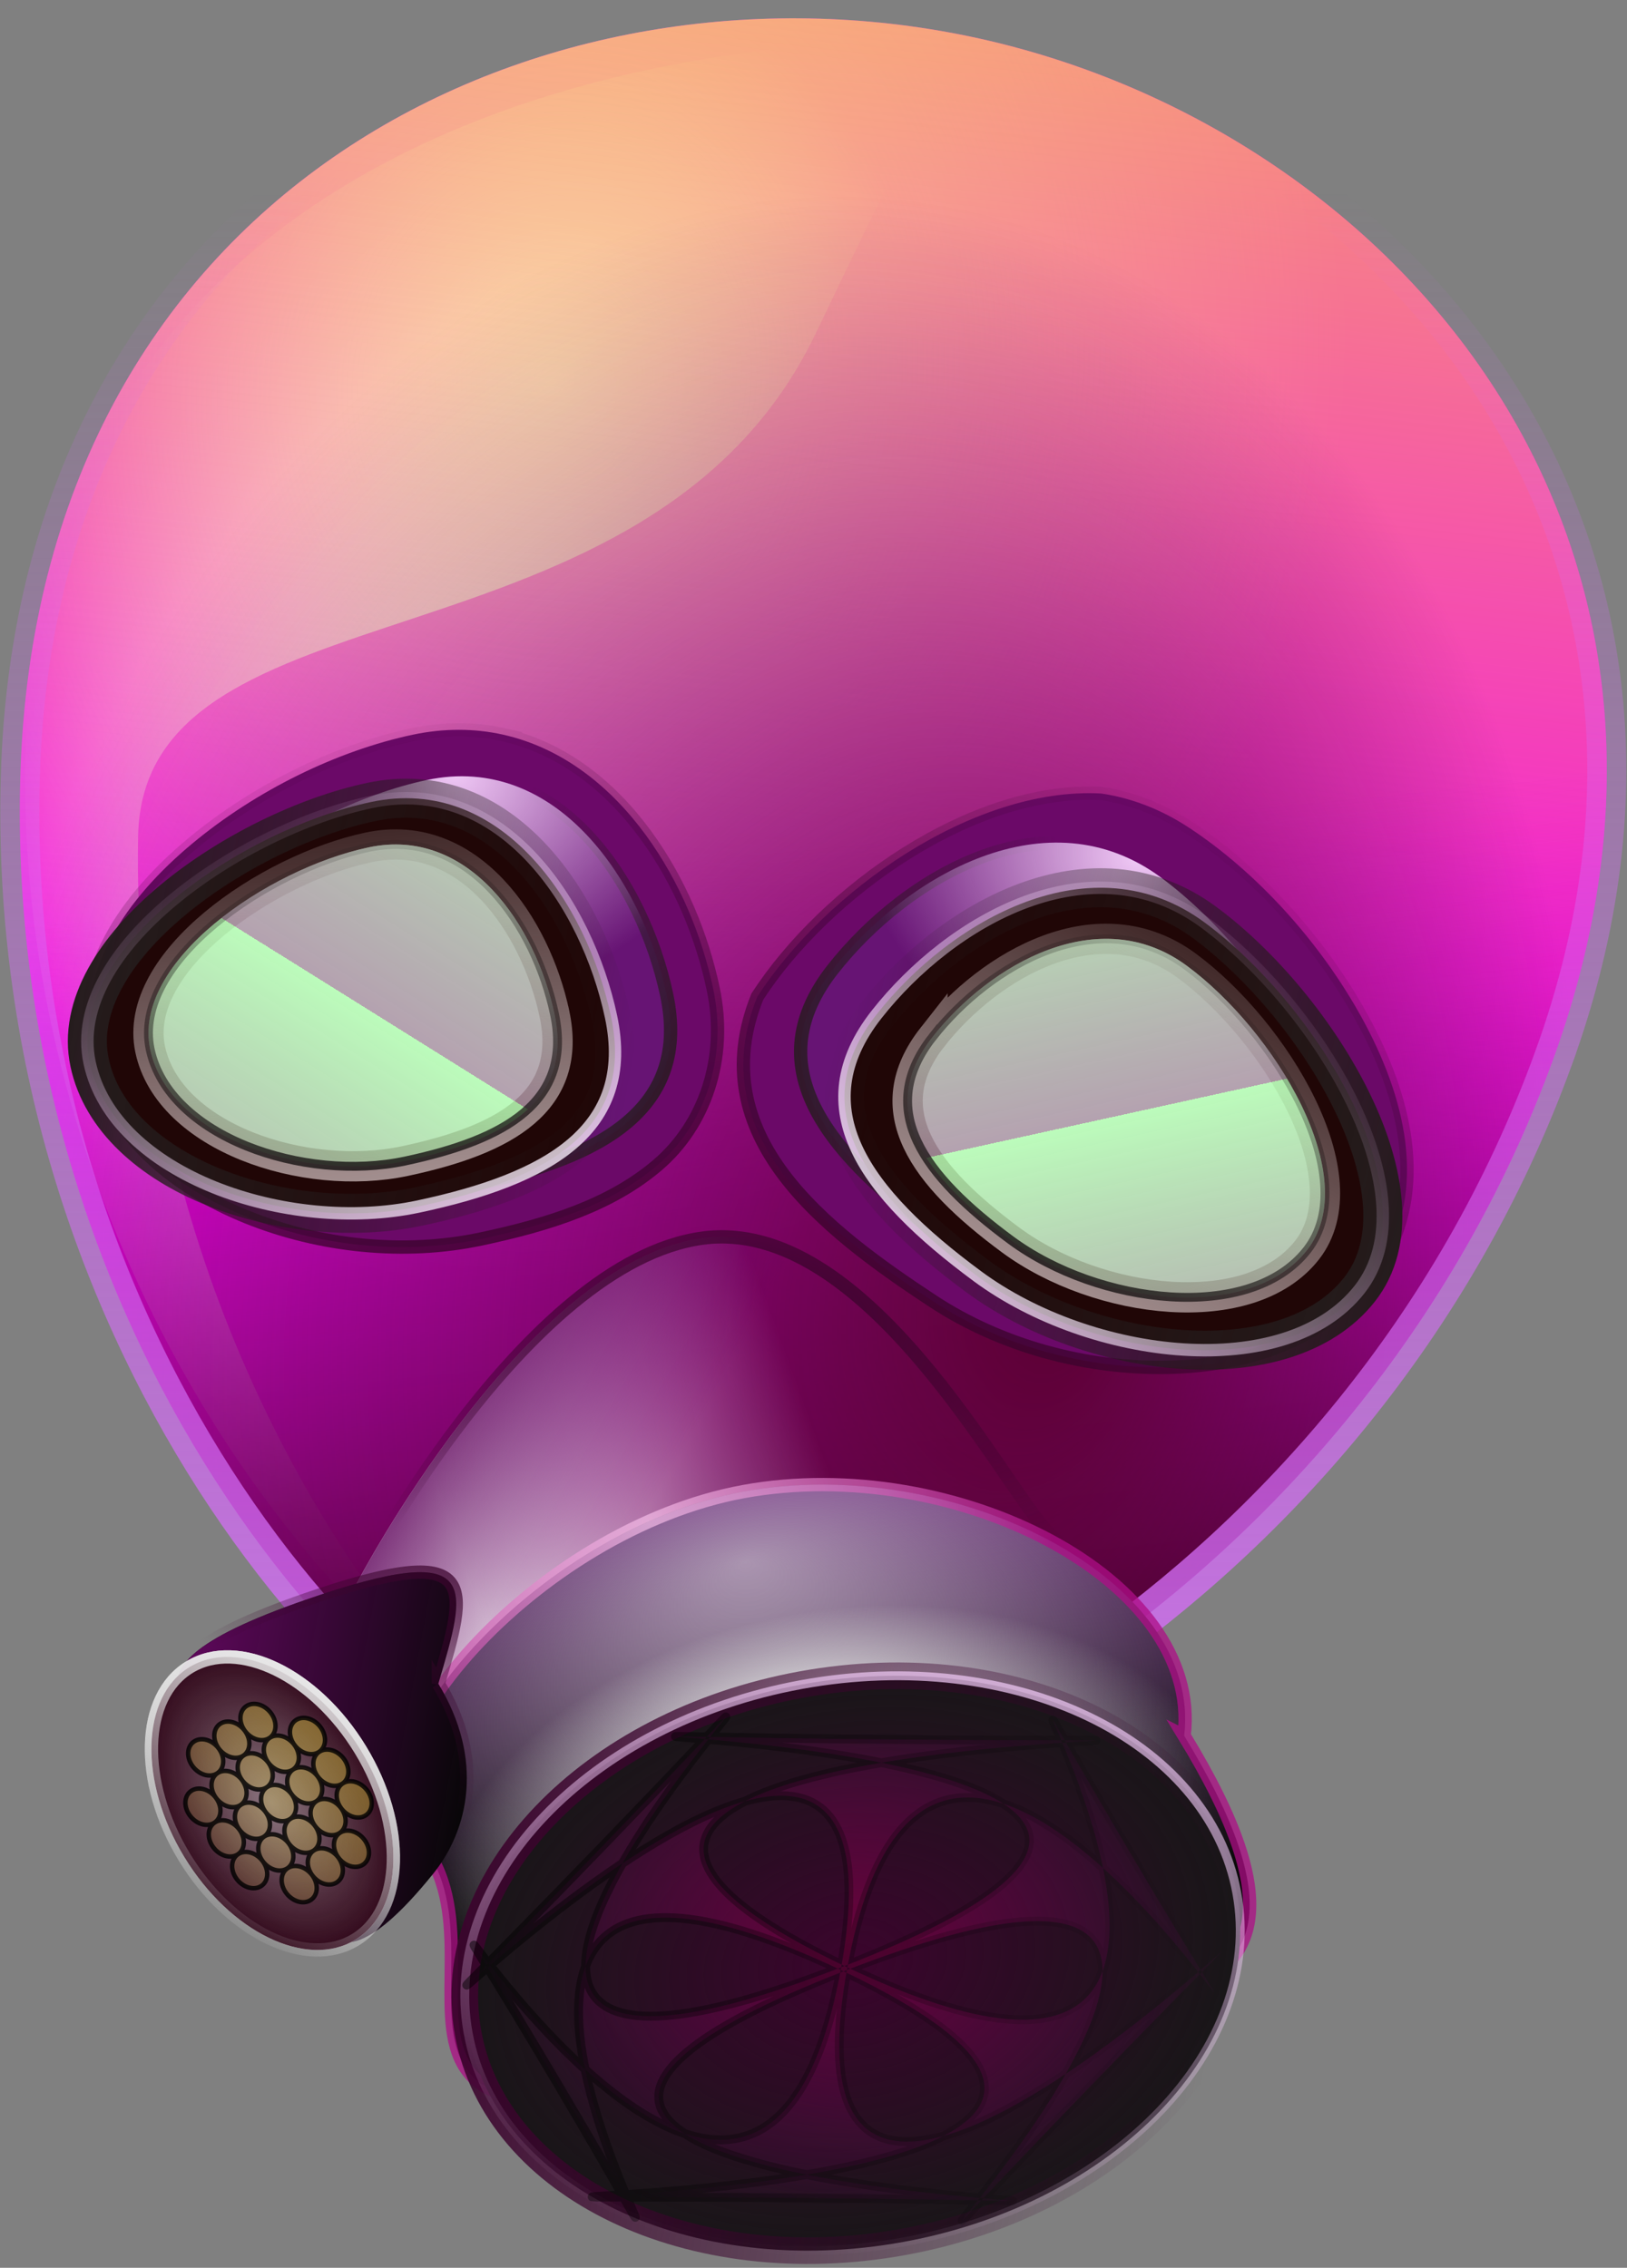 <?xml version="1.0" encoding="UTF-8" standalone="no"?>
<!-- Created with Inkscape (http://www.inkscape.org/) -->

<svg
   xmlns:dc="http://purl.org/dc/elements/1.1/"
   xmlns:cc="http://creativecommons.org/ns#"
   xmlns:rdf="http://www.w3.org/1999/02/22-rdf-syntax-ns#"
   xmlns:svg="http://www.w3.org/2000/svg"
   xmlns="http://www.w3.org/2000/svg"
   xmlns:xlink="http://www.w3.org/1999/xlink"
   xmlns:sodipodi="http://sodipodi.sourceforge.net/DTD/sodipodi-0.dtd"
   xmlns:inkscape="http://www.inkscape.org/namespaces/inkscape"
   width="280.863"
   height="391.488"
   id="svg2654"
   sodipodi:version="0.32"
   inkscape:version="0.46+devel"
   version="1.0"
   sodipodi:docname="                            6"
   inkscape:output_extension="org.inkscape.output.svg.inkscape">
  <rect width="100%" height="100%" fill="#808080" stroke="none"/>
  <title
     id="title3069">pink gas mask</title>
  <defs
     id="defs2656">
    <color-profile
       name="Fogra27L CMYK Coated Press"
       xlink:href="/usr/share/color/icc/Fogra27L.icm"
       id="color-profile3065" />
    <inkscape:perspective
       sodipodi:type="inkscape:persp3d"
       inkscape:vp_x="0 : 526.18109 : 1"
       inkscape:vp_y="0 : 1000 : 0"
       inkscape:vp_z="744.09448 : 526.18109 : 1"
       inkscape:persp3d-origin="372.04724 : 350.78739 : 1"
       id="perspective2662" />
    <inkscape:perspective
       id="perspective2398"
       inkscape:persp3d-origin="0.5 : 0.33333333 : 1"
       inkscape:vp_z="1 : 0.5 : 1"
       inkscape:vp_y="0 : 1000 : 0"
       inkscape:vp_x="0 : 0.5 : 1"
       sodipodi:type="inkscape:persp3d" />
    <radialGradient
       inkscape:collect="always"
       xlink:href="#linearGradient3494"
       id="radialGradient6313"
       gradientUnits="userSpaceOnUse"
       gradientTransform="matrix(-0.991,0,0,1.765,664.636,-355.583)"
       cx="377.538"
       cy="486.734"
       fx="377.538"
       fy="486.734"
       r="109.666" />
    <linearGradient
       inkscape:collect="always"
       id="linearGradient3494">
      <stop
         style="stop-color:#ffffff;stop-opacity:1;"
         offset="0"
         id="stop3496" />
      <stop
         style="stop-color:#ffffff;stop-opacity:0;"
         offset="1"
         id="stop3498" />
    </linearGradient>
    <radialGradient
       inkscape:collect="always"
       xlink:href="#linearGradient3219"
       id="radialGradient6311"
       gradientUnits="userSpaceOnUse"
       gradientTransform="matrix(1,0,0,1.149,51.429,-53.294)"
       cx="234.488"
       cy="395.687"
       fx="234.488"
       fy="395.687"
       r="178.48" />
    <linearGradient
       id="linearGradient3219">
      <stop
         style="stop-color:#ffffff;stop-opacity:1;"
         offset="0"
         id="stop3221" />
      <stop
         style="stop-color:#f4c7fe;stop-opacity:0;"
         offset="1"
         id="stop3223" />
    </linearGradient>
    <linearGradient
       inkscape:collect="always"
       xlink:href="#linearGradient3336"
       id="linearGradient6309"
       gradientUnits="userSpaceOnUse"
       x1="427.281"
       y1="117.371"
       x2="455.897"
       y2="537.372"
       gradientTransform="translate(51.429,20)" />
    <linearGradient
       inkscape:collect="always"
       id="linearGradient3336">
      <stop
         style="stop-color:#f9e936;stop-opacity:1;"
         offset="0"
         id="stop3338" />
      <stop
         style="stop-color:#f9e936;stop-opacity:0;"
         offset="1"
         id="stop3340" />
    </linearGradient>
    <linearGradient
       inkscape:collect="always"
       xlink:href="#linearGradient3477"
       id="linearGradient6307"
       gradientUnits="userSpaceOnUse"
       x1="487.211"
       y1="610.229"
       x2="437.211"
       y2="437.372"
       gradientTransform="translate(51.429,20)" />
    <linearGradient
       inkscape:collect="always"
       id="linearGradient3477">
      <stop
         style="stop-color:#450027;stop-opacity:1"
         offset="0"
         id="stop3479" />
      <stop
         style="stop-color:#e013d9;stop-opacity:0"
         offset="1"
         id="stop3481" />
    </linearGradient>
    <radialGradient
       inkscape:collect="always"
       xlink:href="#linearGradient2224"
       id="radialGradient6303"
       gradientUnits="userSpaceOnUse"
       gradientTransform="matrix(0.999,-0.046,0.062,1.372,16.346,-165.334)"
       cx="320.16"
       cy="566.693"
       fx="387.303"
       fy="560.456"
       r="182.88" />
    <linearGradient
       id="linearGradient2224">
      <stop
         style="stop-color:#5b0131;stop-opacity:1"
         offset="0"
         id="stop2226" />
      <stop
         style="stop-color:#61085e;stop-opacity:0;"
         offset="1"
         id="stop2228" />
    </linearGradient>
    <linearGradient
       inkscape:collect="always"
       xlink:href="#linearGradient3199"
       id="linearGradient6305"
       gradientUnits="userSpaceOnUse"
       x1="404.424"
       y1="714.514"
       x2="331.611"
       y2="320.229"
       gradientTransform="translate(51.429,20)" />
    <linearGradient
       inkscape:collect="always"
       id="linearGradient3199">
      <stop
         style="stop-color:#d36df5;stop-opacity:1;"
         offset="0"
         id="stop3201" />
      <stop
         style="stop-color:#d36df5;stop-opacity:0;"
         offset="1"
         id="stop3203" />
    </linearGradient>
    <linearGradient
       inkscape:collect="always"
       xlink:href="#linearGradient3337"
       id="linearGradient6301"
       gradientUnits="userSpaceOnUse"
       x1="286.519"
       y1="594.787"
       x2="228.571"
       y2="451.93" />
    <linearGradient
       inkscape:collect="always"
       id="linearGradient3337">
      <stop
         style="stop-color:#3b042d;stop-opacity:1;"
         offset="0"
         id="stop3339" />
      <stop
         style="stop-color:#3b042d;stop-opacity:0;"
         offset="1"
         id="stop3341" />
    </linearGradient>
    <linearGradient
       inkscape:collect="always"
       xlink:href="#linearGradient3337"
       id="linearGradient6299"
       gradientUnits="userSpaceOnUse"
       x1="286.519"
       y1="594.787"
       x2="228.571"
       y2="451.93"
       gradientTransform="matrix(-1.04,0,0,1.06,672.97,-17.875)" />
    <linearGradient
       inkscape:collect="always"
       xlink:href="#linearGradient3227"
       id="linearGradient6297"
       gradientUnits="userSpaceOnUse"
       x1="298.099"
       y1="546.205"
       x2="228.765"
       y2="520.491"
       gradientTransform="translate(51.429,20)" />
    <linearGradient
       inkscape:collect="always"
       id="linearGradient3227">
      <stop
         style="stop-color:#241c1c;stop-opacity:1;"
         offset="0"
         id="stop3229" />
      <stop
         style="stop-color:#241c1c;stop-opacity:0;"
         offset="1"
         id="stop3231" />
    </linearGradient>
    <radialGradient
       inkscape:collect="always"
       xlink:href="#linearGradient3239"
       id="radialGradient6295"
       gradientUnits="userSpaceOnUse"
       gradientTransform="matrix(1,0,0,0.814,51.429,117.045)"
       cx="228.765"
       cy="461.324"
       fx="228.765"
       fy="461.324"
       r="59.166" />
    <linearGradient
       inkscape:collect="always"
       id="linearGradient3239">
      <stop
         style="stop-color:#f0c9f6;stop-opacity:1;"
         offset="0"
         id="stop3241" />
      <stop
         style="stop-color:#f0c9f6;stop-opacity:0;"
         offset="1"
         id="stop3243" />
    </linearGradient>
    <linearGradient
       inkscape:collect="always"
       xlink:href="#linearGradient3247"
       id="linearGradient6293"
       gradientUnits="userSpaceOnUse"
       x1="153.77"
       y1="527.633"
       x2="280.902"
       y2="527.633"
       gradientTransform="translate(51.429,20)" />
    <linearGradient
       inkscape:collect="always"
       id="linearGradient3247">
      <stop
         style="stop-color:#241c1c;stop-opacity:1;"
         offset="0"
         id="stop3249" />
      <stop
         style="stop-color:#241c1c;stop-opacity:0;"
         offset="1"
         id="stop3251" />
    </linearGradient>
    <linearGradient
       inkscape:collect="always"
       xlink:href="#linearGradient3259"
       id="linearGradient6291"
       gradientUnits="userSpaceOnUse"
       x1="253.77"
       y1="584.776"
       x2="217.336"
       y2="459.062"
       gradientTransform="translate(51.429,20)" />
    <linearGradient
       inkscape:collect="always"
       id="linearGradient3259">
      <stop
         style="stop-color:#c1afaf;stop-opacity:1;"
         offset="0"
         id="stop3261" />
      <stop
         style="stop-color:#c1afaf;stop-opacity:0;"
         offset="1"
         id="stop3263" />
    </linearGradient>
    <linearGradient
       inkscape:collect="always"
       xlink:href="#linearGradient3219"
       id="linearGradient6289"
       gradientUnits="userSpaceOnUse"
       x1="250.345"
       y1="625.272"
       x2="323.249"
       y2="582.415"
       gradientTransform="translate(51.429,20)" />
    <linearGradient
       id="linearGradient2454">
      <stop
         style="stop-color:#ffffff;stop-opacity:1;"
         offset="0"
         id="stop2456" />
      <stop
         style="stop-color:#f4c7fe;stop-opacity:0;"
         offset="1"
         id="stop2458" />
    </linearGradient>
    <linearGradient
       inkscape:collect="always"
       xlink:href="#linearGradient3209"
       id="linearGradient6285"
       gradientUnits="userSpaceOnUse"
       x1="238.916"
       y1="625.272"
       x2="296.106"
       y2="645.272"
       gradientTransform="translate(51.429,20)" />
    <linearGradient
       inkscape:collect="always"
       id="linearGradient3209">
      <stop
         style="stop-color:#61085e;stop-opacity:1;"
         offset="0"
         id="stop3211" />
      <stop
         style="stop-color:#61085e;stop-opacity:0;"
         offset="1"
         id="stop3213" />
    </linearGradient>
    <radialGradient
       inkscape:collect="always"
       xlink:href="#linearGradient3311"
       id="radialGradient6287"
       gradientUnits="userSpaceOnUse"
       gradientTransform="matrix(1.373,-0.238,0.127,0.735,-138.735,260.178)"
       cx="316.106"
       cy="567.833"
       fx="316.106"
       fy="567.833"
       r="84.333" />
    <linearGradient
       inkscape:collect="always"
       id="linearGradient3311">
      <stop
         style="stop-color:#3b042d;stop-opacity:1;"
         offset="0"
         id="stop3313" />
      <stop
         style="stop-color:#3b042d;stop-opacity:0;"
         offset="1"
         id="stop3315" />
    </linearGradient>
    <linearGradient
       inkscape:collect="always"
       xlink:href="#linearGradient3420"
       id="linearGradient6283"
       gradientUnits="userSpaceOnUse"
       x1="281.736"
       y1="573.706"
       x2="269.815"
       y2="738.873"
       gradientTransform="matrix(0.868,-0.329,0.329,0.868,-71.087,175.447)" />
    <linearGradient
       inkscape:collect="always"
       id="linearGradient3420">
      <stop
         style="stop-color:#d680ec;stop-opacity:1;"
         offset="0"
         id="stop3422" />
      <stop
         style="stop-color:#d680ec;stop-opacity:0;"
         offset="1"
         id="stop3424" />
    </linearGradient>
    <radialGradient
       inkscape:collect="always"
       xlink:href="#linearGradient3357"
       id="radialGradient6281"
       gradientUnits="userSpaceOnUse"
       gradientTransform="matrix(0.868,-0.329,0.232,0.61,-1.984,357.494)"
       cx="270.193"
       cy="702.03"
       fx="267.713"
       fy="632.85"
       r="101.214" />
    <linearGradient
       inkscape:collect="always"
       id="linearGradient3357">
      <stop
         style="stop-color:#e8e8e8;stop-opacity:1;"
         offset="0"
         id="stop3359" />
      <stop
         style="stop-color:#e8e8e8;stop-opacity:0;"
         offset="1"
         id="stop3361" />
    </linearGradient>
    <radialGradient
       inkscape:collect="always"
       xlink:href="#linearGradient3357"
       id="radialGradient6277"
       gradientUnits="userSpaceOnUse"
       gradientTransform="matrix(0.868,-0.329,0.232,0.61,-1.984,357.494)"
       cx="275.904"
       cy="754.752"
       fx="273.424"
       fy="685.572"
       r="101.214" />
    <radialGradient
       inkscape:collect="always"
       xlink:href="#linearGradient3369"
       id="radialGradient6279"
       gradientUnits="userSpaceOnUse"
       gradientTransform="matrix(0.868,-0.329,0.232,0.61,-1.984,357.494)"
       cx="246.241"
       cy="612.992"
       fx="246.241"
       fy="612.992"
       r="101.214" />
    <linearGradient
       inkscape:collect="always"
       id="linearGradient3369">
      <stop
         style="stop-color:#fbc4ed;stop-opacity:0.653"
         offset="0"
         id="stop3371" />
      <stop
         style="stop-color:#ae0d86;stop-opacity:0.752"
         offset="1"
         id="stop3373" />
    </linearGradient>
    <linearGradient
       inkscape:collect="always"
       xlink:href="#linearGradient3219"
       id="linearGradient6275"
       gradientUnits="userSpaceOnUse"
       x1="278.502"
       y1="586.205"
       x2="190.902"
       y2="477.499"
       gradientTransform="translate(51.429,20)" />
    <linearGradient
       id="linearGradient2488">
      <stop
         style="stop-color:#ffffff;stop-opacity:1;"
         offset="0"
         id="stop2490" />
      <stop
         style="stop-color:#f4c7fe;stop-opacity:0;"
         offset="1"
         id="stop2492" />
    </linearGradient>
    <linearGradient
       inkscape:collect="always"
       xlink:href="#linearGradient3277"
       id="linearGradient6271"
       gradientUnits="userSpaceOnUse"
       spreadMethod="repeat"
       x1="187.032"
       y1="604.405"
       x2="217.336"
       y2="527.633"
       gradientTransform="translate(51.429,20)" />
    <linearGradient
       id="linearGradient3277">
      <stop
         style="stop-color:#3e0e32;stop-opacity:0.386;"
         offset="0"
         id="stop3279" />
      <stop
         style="stop-color:#70f86f;stop-opacity:0.471;"
         offset="1"
         id="stop3281" />
    </linearGradient>
    <linearGradient
       inkscape:collect="always"
       xlink:href="#linearGradient3269"
       id="linearGradient6273"
       gradientUnits="userSpaceOnUse"
       x1="264.206"
       y1="575.95"
       x2="237.063"
       y2="473.348"
       gradientTransform="translate(51.429,20)" />
    <linearGradient
       inkscape:collect="always"
       id="linearGradient3269">
      <stop
         style="stop-color:#120e0e;stop-opacity:1;"
         offset="0"
         id="stop3271" />
      <stop
         style="stop-color:#120e0e;stop-opacity:0;"
         offset="1"
         id="stop3273" />
    </linearGradient>
    <linearGradient
       inkscape:collect="always"
       xlink:href="#linearGradient3227"
       id="linearGradient6269"
       gradientUnits="userSpaceOnUse"
       gradientTransform="matrix(-1.063,-0.079,-0.082,1.024,717.441,17.899)"
       x1="298.099"
       y1="546.205"
       x2="228.765"
       y2="520.491" />
    <radialGradient
       inkscape:collect="always"
       xlink:href="#linearGradient3239"
       id="radialGradient6267"
       gradientUnits="userSpaceOnUse"
       gradientTransform="matrix(-1.063,-0.079,-0.067,0.833,709.485,117.244)"
       cx="228.765"
       cy="461.324"
       fx="228.765"
       fy="461.324"
       r="59.166" />
    <linearGradient
       inkscape:collect="always"
       xlink:href="#linearGradient3247"
       id="linearGradient6265"
       gradientUnits="userSpaceOnUse"
       gradientTransform="matrix(-1.063,-0.079,-0.082,1.024,717.441,17.899)"
       x1="153.77"
       y1="527.633"
       x2="280.902"
       y2="527.633" />
    <linearGradient
       inkscape:collect="always"
       xlink:href="#linearGradient3259"
       id="linearGradient6263"
       gradientUnits="userSpaceOnUse"
       gradientTransform="matrix(-1.063,-0.079,-0.082,1.024,717.441,17.899)"
       x1="253.77"
       y1="584.776"
       x2="217.336"
       y2="459.062" />
    <linearGradient
       inkscape:collect="always"
       xlink:href="#linearGradient3219"
       id="linearGradient6261"
       gradientUnits="userSpaceOnUse"
       gradientTransform="matrix(-1.063,-0.079,-0.082,1.024,717.441,17.899)"
       x1="278.502"
       y1="586.205"
       x2="190.902"
       y2="477.499" />
    <linearGradient
       id="linearGradient2531">
      <stop
         style="stop-color:#ffffff;stop-opacity:1;"
         offset="0"
         id="stop2533" />
      <stop
         style="stop-color:#f4c7fe;stop-opacity:0;"
         offset="1"
         id="stop2535" />
    </linearGradient>
    <linearGradient
       inkscape:collect="always"
       xlink:href="#linearGradient3277"
       id="linearGradient6257"
       gradientUnits="userSpaceOnUse"
       spreadMethod="repeat"
       x1="418.315"
       y1="585.6"
       x2="391.073"
       y2="520.95"
       gradientTransform="translate(51.429,20)" />
    <linearGradient
       id="linearGradient2538">
      <stop
         style="stop-color:#3e0e32;stop-opacity:0.386;"
         offset="0"
         id="stop2540" />
      <stop
         style="stop-color:#70f86f;stop-opacity:0.471;"
         offset="1"
         id="stop2542" />
    </linearGradient>
    <linearGradient
       inkscape:collect="always"
       xlink:href="#linearGradient3269"
       id="linearGradient6259"
       gradientUnits="userSpaceOnUse"
       gradientTransform="matrix(-1.063,-0.079,-0.082,1.024,717.441,17.899)"
       x1="264.206"
       y1="575.95"
       x2="237.063"
       y2="473.348" />
    <radialGradient
       inkscape:collect="always"
       xlink:href="#linearGradient3311"
       id="radialGradient6253"
       gradientUnits="userSpaceOnUse"
       gradientTransform="matrix(1,0,0,0.734,0,187.61)"
       cx="270.714"
       cy="705.934"
       fx="270.714"
       fy="705.934"
       r="96.757" />
    <linearGradient
       inkscape:collect="always"
       xlink:href="#linearGradient3311"
       id="linearGradient6255"
       gradientUnits="userSpaceOnUse"
       x1="182.313"
       y1="637.904"
       x2="364.286"
       y2="705.934" />
    <linearGradient
       inkscape:collect="always"
       xlink:href="#linearGradient3239"
       id="linearGradient6251"
       gradientUnits="userSpaceOnUse"
       x1="328.899"
       y1="590.281"
       x2="253.499"
       y2="777.133" />
    <linearGradient
       inkscape:collect="always"
       xlink:href="#linearGradient3209"
       id="linearGradient6247"
       gradientUnits="userSpaceOnUse"
       x1="203.176"
       y1="693.601"
       x2="274.941"
       y2="693.601"
       gradientTransform="translate(51.429,20)" />
    <linearGradient
       inkscape:collect="always"
       xlink:href="#linearGradient3311"
       id="linearGradient6249"
       gradientUnits="userSpaceOnUse"
       x1="274.941"
       y1="639.053"
       x2="251.708"
       y2="693.601"
       gradientTransform="translate(51.429,20)" />
    <linearGradient
       inkscape:collect="always"
       xlink:href="#linearGradient3357"
       id="linearGradient6245"
       gradientUnits="userSpaceOnUse"
       x1="255.998"
       y1="682.856"
       x2="181.261"
       y2="728.505" />
    <radialGradient
       inkscape:collect="always"
       xlink:href="#linearGradient3349"
       id="radialGradient6241"
       gradientUnits="userSpaceOnUse"
       gradientTransform="matrix(1.124,0,0,0.862,6.342,119.496)"
       cx="364.286"
       cy="713.363"
       fx="364.286"
       fy="713.363"
       r="83.01" />
    <linearGradient
       id="linearGradient3349">
      <stop
         id="stop3351"
         offset="0"
         style="stop-color:#770240;stop-opacity:1" />
      <stop
         id="stop3353"
         offset="1"
         style="stop-color:#61085e;stop-opacity:0;" />
    </linearGradient>
    <linearGradient
       inkscape:collect="always"
       xlink:href="#linearGradient3430"
       id="linearGradient6243"
       gradientUnits="userSpaceOnUse"
       x1="281.276"
       y1="721.648"
       x2="447.296"
       y2="721.648"
       gradientTransform="translate(51.429,20)" />
    <linearGradient
       inkscape:collect="always"
       id="linearGradient3430">
      <stop
         style="stop-color:#000000;stop-opacity:1;"
         offset="0"
         id="stop3432" />
      <stop
         style="stop-color:#000000;stop-opacity:0;"
         offset="1"
         id="stop3434" />
    </linearGradient>
    <radialGradient
       inkscape:collect="always"
       xlink:href="#linearGradient3466"
       id="radialGradient6237"
       gradientUnits="userSpaceOnUse"
       gradientTransform="matrix(1,0,0,1.514,0,-361.692)"
       cx="215.714"
       cy="703.076"
       fx="215.714"
       fy="703.076"
       r="31.935" />
    <linearGradient
       inkscape:collect="always"
       id="linearGradient3466">
      <stop
         style="stop-color:#2e0417;stop-opacity:0.498"
         offset="0"
         id="stop3468" />
      <stop
         style="stop-color:#2e0417;stop-opacity:1"
         offset="1"
         id="stop3470" />
    </linearGradient>
    <linearGradient
       inkscape:collect="always"
       xlink:href="#linearGradient3357"
       id="linearGradient6239"
       gradientUnits="userSpaceOnUse"
       x1="255.998"
       y1="682.856"
       x2="181.261"
       y2="728.505" />
    <linearGradient
       inkscape:collect="always"
       xlink:href="#linearGradient3469"
       id="linearGradient6235"
       gradientUnits="userSpaceOnUse"
       gradientTransform="translate(52.857,21.429)"
       x1="282.858"
       y1="638.076"
       x2="215.715"
       y2="738.076" />
    <linearGradient
       inkscape:collect="always"
       id="linearGradient3469">
      <stop
         style="stop-color:#f9e936;stop-opacity:1;"
         offset="0"
         id="stop3471" />
      <stop
         style="stop-color:#f9e936;stop-opacity:0;"
         offset="1"
         id="stop3473" />
    </linearGradient>
    <linearGradient
       y2="738.076"
       x2="215.715"
       y1="638.076"
       x1="282.858"
       gradientTransform="translate(52.857,21.429)"
       gradientUnits="userSpaceOnUse"
       id="linearGradient2652"
       xlink:href="#linearGradient3469"
       inkscape:collect="always" />
  </defs>
  <sodipodi:namedview
     id="base"
     pagecolor="#ffffff"
     bordercolor="#666666"
     borderopacity="1.0"
     inkscape:pageopacity="0.0"
     inkscape:pageshadow="2"
     inkscape:zoom="0.7"
     inkscape:cx="-84.749192"
     inkscape:cy="168.03288"
     inkscape:document-units="px"
     inkscape:current-layer="layer1"
     showgrid="false"
     inkscape:window-width="1104"
     inkscape:window-height="735"
     inkscape:window-x="0"
     inkscape:window-y="26" />
  <g
     inkscape:label="Layer 1"
     inkscape:groupmode="layer"
     id="layer1"
     transform="translate(-28.14,-410.904)">
    <g
       id="g19634"
       transform="matrix(0.753,0.139,-0.139,0.753,-36.097,134.509)">
      <path
         sodipodi:nodetypes="czzzz"
         id="path156"
         d="M 535.714,510.934 C 514.286,638.683 407.044,719.505 357.143,718.076 307.241,716.648 204.286,640.111 184.286,510.934 c -20,-129.178 78.67,-202.857 175.714,-202.857 97.044,0 197.143,75.108 175.714,202.857 l 0,0 z"
         style="fill:#f300ec;fill-opacity:1;stroke:none" />
      <path
         sodipodi:nodetypes="ccssscsc"
         style="fill:url(#radialGradient6313);fill-opacity:1;stroke:none"
         d="m 358.918,310.098 c 13.521,0 27.059,1.412 40.313,4.203 -3.43,-0.185 -6.894,-0.594 -10.31,-0.274 -30.474,2.857 -28.152,-0.87 -46.437,66.344 -22.925,84.27 -139.309,80.735 -129.613,139.169 13.368,80.566 60.079,142.687 105.488,177.769 C 266.255,670.657 200.961,602.448 184.818,507.785 163.587,383.284 269.911,325.813 358.918,310.098 z"
         id="path3506" />
      <path
         style="opacity:0.6;fill:url(#radialGradient6311);fill-opacity:1;stroke:none"
         d="M 535.714,510.934 C 514.286,638.683 407.044,719.505 357.143,718.076 307.241,716.648 204.286,640.111 184.286,510.934 c -20,-129.178 78.67,-202.857 175.714,-202.857 97.044,0 197.143,75.108 175.714,202.857 l 0,0 z"
         id="path3217"
         sodipodi:nodetypes="czzzz" />
      <path
         sodipodi:nodetypes="czzzz"
         id="path3334"
         d="M 535.714,510.934 C 514.286,638.683 407.044,719.505 357.143,718.076 307.241,716.648 204.286,640.111 184.286,510.934 c -20,-129.178 78.67,-202.857 175.714,-202.857 97.044,0 197.143,75.108 175.714,202.857 l 0,0 z"
         style="fill:url(#linearGradient6309);fill-opacity:1;stroke:none" />
      <path
         style="fill:url(#linearGradient6307);fill-opacity:1;stroke:none"
         d="M 535.714,510.934 C 514.286,638.683 407.044,719.505 357.143,718.076 307.241,716.648 204.286,640.111 184.286,510.934 c -20,-129.178 78.67,-202.857 175.714,-202.857 97.044,0 197.143,75.108 175.714,202.857 l 0,0 z"
         id="path3475"
         sodipodi:nodetypes="czzzz" />
      <path
         style="fill:url(#radialGradient6303);fill-opacity:1;stroke:url(#linearGradient6305);stroke-width:8.8;stroke-miterlimit:4;stroke-opacity:1"
         d="M 535.714,510.934 C 514.286,638.683 407.044,719.505 357.143,718.076 307.241,716.648 204.286,640.111 184.286,510.934 c -20,-129.178 78.67,-202.857 175.714,-202.857 97.044,0 197.143,75.108 175.714,202.857 l 0,0 z"
         id="path3207"
         sodipodi:nodetypes="czzzz" />
      <path
         transform="translate(50.857,21.143)"
         d="m 238.688,460.875 c -6.55,-0.24 -13.351,0.985 -19.969,3.719 -16.012,6.614 -32.367,18.678 -44.438,33.188 -12.07,14.509 -20.992,33.063 -13.531,51.125 6.978,16.895 23.701,25.888 41.031,29.406 17.331,3.518 36.371,2.034 52.719,-4.719 14.661,-6.056 27.464,-12.924 36.156,-23.656 8.692,-10.733 11.239,-26.422 5.062,-41.375 -4.626,-11.2 -11.747,-22.328 -21.219,-31.281 -9.472,-8.954 -21.681,-15.889 -35.812,-16.406 z"
         id="path3335"
         style="fill:#6b0968;fill-opacity:1;stroke:url(#linearGradient6301);stroke-width:3;stroke-miterlimit:4;stroke-opacity:1;stroke-dasharray:none"
         inkscape:original="M 238.28125 472.375 C 233.39629 472.19602 228.3207 473.07267 223.125 475.21875 C 195.41461 486.6645 161.43528 520.43572 171.375 544.5 C 181.31472 568.56429 222.38336 574.4145 250.09375 562.96875 C 277.80414 551.52301 295.03347 537.03304 285.09375 512.96875 C 277.01773 493.41651 259.44939 473.15057 238.28125 472.375 z "
         inkscape:radius="11.503584"
         sodipodi:type="inkscape:offset" />
      <path
         sodipodi:nodetypes="cssssccc"
         id="path3345"
         d="m 424.616,470.591 c 6.815,-0.254 13.892,1.044 20.777,3.941 16.66,7.009 33.678,19.796 46.237,35.174 12.559,15.378 21.842,35.042 14.079,54.186 -7.261,17.907 -24.66,27.438 -42.693,31.167 -18.032,3.729 -37.844,2.155 -54.854,-5.001 -27.098,-11.443 -58.145,-27.198 -51.459,-60.353 10.767,-26.058 39.203,-55.404 67.912,-59.114 z"
         style="fill:#6b0968;fill-opacity:1;stroke:url(#linearGradient6299);stroke-width:3;stroke-miterlimit:4;stroke-opacity:1" />
      <path
         sodipodi:nodetypes="csssc"
         id="path159"
         d="m 336.519,532.979 c 9.94,24.064 -7.279,38.556 -34.99,50.002 -27.71,11.446 -68.795,5.579 -78.735,-18.485 -9.94,-24.064 24.042,-57.845 51.753,-69.291 27.71,-11.446 52.032,13.71 61.972,37.774 l 0,0 z"
         style="fill:#671474;fill-opacity:1;stroke:url(#linearGradient6297);stroke-width:3;stroke-miterlimit:4;stroke-dasharray:none" />
      <path
         style="fill:url(#radialGradient6295);fill-opacity:1;stroke:none"
         d="m 336.519,532.979 c 9.94,24.064 -7.279,38.556 -34.99,50.002 -27.71,11.446 -68.795,5.579 -78.735,-18.485 -9.94,-24.064 24.042,-57.845 51.753,-69.291 27.71,-11.446 52.032,13.71 61.972,37.774 l 0,0 z"
         id="path3237"
         sodipodi:nodetypes="csssc" />
      <path
         style="fill:#200606;fill-opacity:1;stroke:url(#linearGradient6293);stroke-width:8.8;stroke-miterlimit:4;stroke-dasharray:none"
         d="m 325.091,540.122 c 9.94,24.064 -7.279,38.556 -34.99,50.002 -27.71,11.446 -68.795,5.579 -78.735,-18.485 -9.94,-24.064 24.042,-57.845 51.753,-69.291 27.71,-11.446 52.032,13.71 61.972,37.774 l 0,0 z"
         id="path164"
         sodipodi:nodetypes="csssc" />
      <path
         sodipodi:nodetypes="csssc"
         id="path170"
         d="m 312.432,541.81 c 7.706,18.656 -5.643,29.891 -27.126,38.765 -21.483,8.873 -53.334,4.326 -61.04,-14.331 -7.706,-18.656 18.639,-44.845 40.122,-53.719 21.483,-8.873 40.338,10.629 48.044,29.285 z"
         style="fill:#ffffff;stroke:url(#linearGradient6291);stroke-width:6.822;stroke-miterlimit:4;stroke-opacity:1;stroke-dasharray:none" />
      <path
         sodipodi:nodetypes="cssc"
         id="path182"
         d="m 291.845,676.382 c 0,0 24.071,-78.297 62.629,-90.914 35.043,-11.467 75.761,41.416 87.883,50.508 12.122,9.091 15.152,7.071 15.152,7.071 l -0.367,2.172 c -11.429,4.286 -120,60 -138.571,61.429 C 300,708.076 291.845,676.382 291.845,676.382 z"
         style="fill:url(#linearGradient6289);fill-opacity:1;stroke:none" />
      <path
         style="fill:url(#linearGradient6285);fill-opacity:1;stroke:url(#radialGradient6287);stroke-width:3;stroke-miterlimit:4;stroke-opacity:1;stroke-dasharray:none"
         d="m 291.845,676.382 c 0,0 24.071,-78.297 62.629,-90.914 35.043,-11.467 75.761,41.416 87.883,50.508 12.122,9.091 15.152,7.071 15.152,7.071 l -0.367,2.172 c -11.429,4.286 -120,60 -138.571,61.429 C 300,708.076 291.845,676.382 291.845,676.382 z"
         id="path3329"
         sodipodi:nodetypes="cssc" />
      <path
         sodipodi:nodetypes="csssc"
         id="path174"
         d="m 481.575,676.098 c 60.831,67.875 -20.296,59.558 -62.884,81.621 -120.604,62.479 -71.889,-4.381 -103.545,-28.061 -19.672,-14.716 14.001,-72.68 58.844,-89.702 44.843,-17.022 105.344,0.592 107.586,36.142 l 0,0 z"
         style="fill:#000000;fill-opacity:1;stroke:none" />
      <path
         style="fill:url(#linearGradient6283);fill-opacity:1;stroke:none"
         d="m 481.575,676.098 c 60.831,67.875 -20.296,59.558 -62.884,81.621 -120.604,62.479 -71.889,-4.381 -103.545,-28.061 -19.672,-14.716 14.001,-72.68 58.844,-89.702 44.843,-17.022 105.344,0.592 107.586,36.142 l 0,0 z"
         id="path3418"
         sodipodi:nodetypes="csssc" />
      <path
         style="opacity:0.5;fill:url(#radialGradient6281);fill-opacity:1;stroke:none"
         d="m 481.575,676.098 c 60.831,67.875 -20.296,59.558 -62.884,81.621 -120.604,62.479 -71.889,-4.381 -103.545,-28.061 -19.672,-14.716 14.001,-72.68 58.844,-89.702 44.843,-17.022 105.344,0.592 107.586,36.142 l 0,0 z"
         id="path3355"
         sodipodi:nodetypes="csssc" />
      <path
         sodipodi:nodetypes="csssc"
         id="path3365"
         d="m 481.575,676.098 c 60.831,67.875 -20.296,59.558 -62.884,81.621 -120.604,62.479 -71.889,-4.381 -103.545,-28.061 -19.672,-14.716 14.001,-72.68 58.844,-89.702 44.843,-17.022 105.344,0.592 107.586,36.142 l 0,0 z"
         style="fill:url(#radialGradient6277);fill-opacity:1;stroke:url(#radialGradient6279);stroke-width:3;stroke-miterlimit:4;stroke-opacity:1;stroke-dasharray:none" />
      <path
         transform="matrix(0.88,-0.334,0.334,0.88,-56.644,209.289)"
         d="m 364.286,705.934 c 0,37.476 -41.893,67.857 -93.571,67.857 -51.678,0 -93.571,-30.381 -93.571,-67.857 0,-37.476 41.893,-67.857 93.571,-67.857 51.678,0 93.571,30.381 93.571,67.857 z"
         sodipodi:ry="67.85714"
         sodipodi:rx="93.571426"
         sodipodi:cy="705.93359"
         sodipodi:cx="270.71429"
         id="path172"
         style="fill:#171717;fill-opacity:1;stroke:none"
         sodipodi:type="arc" />
      <path
         sodipodi:nodetypes="csssc"
         id="path3255"
         d="m 325.091,540.122 c 9.94,24.064 -7.279,38.556 -34.99,50.002 -27.71,11.446 -68.795,5.579 -78.735,-18.485 -9.94,-24.064 24.042,-57.845 51.753,-69.291 27.71,-11.446 52.032,13.71 61.972,37.774 l 0,0 z"
         style="fill:none;stroke:url(#linearGradient6275);stroke-width:2.8;stroke-miterlimit:4;stroke-dasharray:none" />
      <path
         style="fill:url(#linearGradient6271);fill-opacity:1;stroke:url(#linearGradient6273);stroke-width:2;stroke-miterlimit:4;stroke-opacity:1;stroke-dasharray:none"
         d="m 312.432,541.81 c 7.706,18.656 -5.643,29.891 -27.126,38.765 -21.483,8.873 -53.334,4.326 -61.04,-14.331 -7.706,-18.656 18.639,-44.845 40.122,-53.719 21.483,-8.873 40.338,10.629 48.044,29.285 z"
         id="path3267"
         sodipodi:nodetypes="csssc" />
      <path
         style="fill:#671474;fill-opacity:1;stroke:url(#linearGradient6269);stroke-width:3;stroke-miterlimit:4;stroke-dasharray:none"
         d="m 372.322,520.527 c -12.539,23.85 4.577,40.045 33.096,53.95 28.519,13.905 72.674,11.143 85.213,-12.707 12.539,-23.85 -20.815,-61.114 -49.334,-75.019 -28.519,-13.905 -56.436,9.927 -68.975,33.776 l 0,0 z"
         id="path3285"
         sodipodi:nodetypes="csssc" />
      <path
         sodipodi:nodetypes="csssc"
         id="path3287"
         d="m 372.322,520.527 c -12.539,23.85 4.577,40.045 33.096,53.95 28.519,13.905 72.674,11.143 85.213,-12.707 12.539,-23.85 -20.815,-61.114 -49.334,-75.019 -28.519,-13.905 -56.436,9.927 -68.975,33.776 l 0,0 z"
         style="fill:url(#radialGradient6267);fill-opacity:1;stroke:none" />
      <path
         sodipodi:nodetypes="csssc"
         id="path3289"
         d="m 383.886,528.742 c -12.539,23.85 4.577,40.045 33.096,53.95 28.519,13.905 72.674,11.143 85.213,-12.707 12.539,-23.85 -20.815,-61.114 -49.334,-75.019 -28.519,-13.905 -56.436,9.927 -68.975,33.776 l 0,0 z"
         style="fill:#200606;fill-opacity:1;stroke:url(#linearGradient6265);stroke-width:8.8;stroke-miterlimit:4;stroke-dasharray:none" />
      <path
         style="fill:#ffffff;stroke:url(#linearGradient6263);stroke-width:6.822;stroke-miterlimit:4;stroke-opacity:1;stroke-dasharray:none"
         d="m 397.204,531.469 c -9.721,18.49 3.549,31.045 25.658,41.825 22.11,10.78 56.342,8.639 66.063,-9.851 9.721,-18.49 -16.137,-47.38 -38.247,-58.159 -22.11,-10.78 -43.753,7.696 -53.474,26.186 z"
         id="path3291"
         sodipodi:nodetypes="csssc" />
      <path
         style="fill:none;stroke:url(#linearGradient6261);stroke-width:2.8;stroke-miterlimit:4;stroke-dasharray:none"
         d="m 383.886,528.742 c -12.539,23.85 4.577,40.045 33.096,53.95 28.519,13.905 72.674,11.143 85.213,-12.707 12.539,-23.85 -20.815,-61.114 -49.334,-75.019 -28.519,-13.905 -56.436,9.927 -68.975,33.776 l 0,0 z"
         id="path3293"
         sodipodi:nodetypes="csssc" />
      <path
         sodipodi:nodetypes="csssc"
         id="path3295"
         d="m 397.204,531.469 c -9.721,18.49 3.549,31.045 25.658,41.825 22.11,10.78 56.342,8.639 66.063,-9.851 9.721,-18.49 -16.137,-47.38 -38.247,-58.159 -22.11,-10.78 -43.753,7.696 -53.474,26.186 z"
         style="fill:url(#linearGradient6257);fill-opacity:1;stroke:url(#linearGradient6259);stroke-width:2;stroke-miterlimit:4;stroke-opacity:1;stroke-dasharray:none" />
      <path
         sodipodi:type="arc"
         style="fill:url(#radialGradient6253);fill-opacity:1;stroke:url(#linearGradient6255);stroke-width:6.372;stroke-miterlimit:4;stroke-dasharray:none"
         id="path3377"
         sodipodi:cx="270.71429"
         sodipodi:cy="705.93359"
         sodipodi:rx="93.571426"
         sodipodi:ry="67.85714"
         d="m 364.286,705.934 c 0,37.476 -41.893,67.857 -93.571,67.857 -51.678,0 -93.571,-30.381 -93.571,-67.857 0,-37.476 41.893,-67.857 93.571,-67.857 51.678,0 93.571,30.381 93.571,67.857 z"
         transform="matrix(0.88,-0.334,0.334,0.88,-56.644,209.289)" />
      <path
         transform="matrix(0.88,-0.334,0.334,0.88,-56.644,209.289)"
         d="m 364.286,705.934 c 0,37.476 -41.893,67.857 -93.571,67.857 -51.678,0 -93.571,-30.381 -93.571,-67.857 0,-37.476 41.893,-67.857 93.571,-67.857 51.678,0 93.571,30.381 93.571,67.857 z"
         sodipodi:ry="67.85714"
         sodipodi:rx="93.571426"
         sodipodi:cy="705.93359"
         sodipodi:cx="270.71429"
         id="path3395"
         style="fill:none;stroke:url(#linearGradient6251);stroke-width:2.124;stroke-miterlimit:4;stroke-dasharray:none"
         sodipodi:type="arc" />
      <path
         sodipodi:nodetypes="csssc"
         id="path176"
         d="m 314.104,695.079 c 13.244,14.827 12.756,31.048 6.633,42.341 -22.712,41.892 -28.083,3.475 -41.326,-11.351 -13.244,-14.827 -46.066,-16.981 1.922,-44.206 36.733,-20.84 35.155,-9.813 32.771,13.217 z"
         inkscape:transform-center-y="12.928912"
         inkscape:transform-center-x="16.784128"
         style="fill:#060606;fill-opacity:1;stroke:none" />
      <path
         style="fill:url(#linearGradient6247);fill-opacity:1;stroke:url(#linearGradient6249);stroke-width:3;stroke-miterlimit:4;stroke-dasharray:none"
         inkscape:transform-center-x="16.784128"
         inkscape:transform-center-y="12.928912"
         d="m 314.104,695.079 c 13.244,14.827 12.756,31.048 6.633,42.341 -22.712,41.892 -28.083,3.475 -41.326,-11.351 -13.244,-14.827 -46.066,-16.981 1.922,-44.206 36.733,-20.84 35.155,-9.813 32.771,13.217 z"
         id="path3446"
         sodipodi:nodetypes="csssc" />
      <path
         sodipodi:type="arc"
         style="fill:#eaeaea;fill-opacity:1;stroke:url(#linearGradient6245);stroke-width:3.869;stroke-miterlimit:4;stroke-dasharray:none"
         id="path178"
         sodipodi:cx="215.71428"
         sodipodi:cy="703.07648"
         sodipodi:rx="30"
         sodipodi:ry="46.42857"
         d="m 245.714,703.076 c 0,25.642 -13.431,46.429 -30,46.429 -16.569,0 -30,-20.787 -30,-46.429 0,-25.642 13.431,-46.429 30,-46.429 16.569,0 30,20.787 30,46.429 z"
         transform="matrix(0.578,-0.516,0.516,0.578,-205.252,433.341)"
         inkscape:transform-center-x="13.722226"
         inkscape:transform-center-y="18.91025" />
      <path
         id="path3399"
         d="m 475.213,757.53 c -76.513,115.367 73.76,-97.606 -59.154,-15.487 -132.915,82.12 153.531,25.271 -0.171,52.14 -153.702,26.868 132.789,-16.438 -0.515,-52.02 -133.304,-35.582 18.205,124.637 -58.983,36.138 -77.188,-88.498 59.028,81.169 58.639,-36.533 -0.39,-117.702 -135.326,99.365 -58.813,-16.002 76.513,-115.367 -73.76,97.606 59.154,15.487 132.915,-82.12 -153.531,-25.271 0.171,-52.14 153.702,-26.868 -132.789,16.438 0.515,52.02 133.304,35.582 -18.205,-124.637 58.983,-36.138 77.188,88.498 -59.028,-81.169 -58.639,36.533 0.39,117.702 135.326,-99.365 58.813,16.002 z"
         style="opacity:0.752;fill:url(#radialGradient6241);fill-opacity:1;fill-rule:evenodd;stroke:url(#linearGradient6243);stroke-width:2;stroke-linecap:butt;stroke-linejoin:miter;stroke-miterlimit:4;stroke-opacity:0.653;stroke-dashoffset:0;marker:none;visibility:visible;display:inline;overflow:visible;enable-background:accumulate" />
      <path
         inkscape:transform-center-y="18.91025"
         inkscape:transform-center-x="13.722226"
         transform="matrix(0.578,-0.516,0.516,0.578,-205.252,433.341)"
         d="m 245.714,703.076 c 0,25.642 -13.431,46.429 -30,46.429 -16.569,0 -30,-20.787 -30,-46.429 0,-25.642 13.431,-46.429 30,-46.429 16.569,0 30,20.787 30,46.429 z"
         sodipodi:ry="46.42857"
         sodipodi:rx="30"
         sodipodi:cy="703.07648"
         sodipodi:cx="215.71428"
         id="path3464"
         style="fill:url(#radialGradient6237);fill-opacity:1;stroke:url(#linearGradient6239);stroke-width:3.869;stroke-miterlimit:4;stroke-dasharray:none"
         sodipodi:type="arc" />
      <path
         d="m 269.485,729.489 c 1.788,1.675 2.103,4.151 0.704,5.527 -1.4,1.376 -3.987,1.134 -5.775,-0.54 -1.788,-1.675 -2.103,-4.151 -0.704,-5.527 1.4,-1.376 3.987,-1.134 5.775,0.54 z m 6.479,6.067 c 1.788,1.675 2.103,4.151 0.704,5.527 -1.4,1.376 -3.987,1.134 -5.775,-0.54 -1.788,-1.675 -2.103,-4.151 -0.704,-5.527 1.4,-1.376 3.987,-1.134 5.775,0.54 z m 6.479,6.067 c 1.788,1.675 2.103,4.151 0.704,5.527 -1.4,1.376 -3.987,1.134 -5.775,-0.54 -1.788,-1.675 -2.103,-4.151 -0.704,-5.527 1.4,-1.376 3.987,-1.134 5.775,0.54 z m -14.365,-23.189 c 1.788,1.675 2.103,4.151 0.704,5.527 -1.4,1.376 -3.987,1.134 -5.775,-0.54 -1.788,-1.675 -2.103,-4.151 -0.704,-5.527 1.4,-1.376 3.987,-1.134 5.775,0.54 z m 6.479,6.067 c 1.788,1.675 2.103,4.151 0.704,5.527 -1.4,1.376 -3.987,1.134 -5.775,-0.54 -1.788,-1.675 -2.103,-4.151 -0.704,-5.527 1.4,-1.376 3.987,-1.134 5.775,0.54 z m 6.479,6.067 c 1.788,1.675 2.103,4.151 0.704,5.527 -1.4,1.376 -3.987,1.134 -5.775,-0.54 -1.788,-1.675 -2.103,-4.151 -0.704,-5.527 1.4,-1.376 3.987,-1.134 5.775,0.54 z m 6.479,6.067 c 1.788,1.675 2.103,4.151 0.704,5.527 -1.4,1.376 -3.987,1.134 -5.775,-0.54 -1.788,-1.675 -2.103,-4.151 -0.704,-5.527 1.4,-1.376 3.987,-1.134 5.775,0.54 z m 6.479,6.067 c 1.788,1.675 2.103,4.151 0.704,5.527 -1.4,1.376 -3.987,1.134 -5.775,-0.54 -1.788,-1.675 -2.103,-4.151 -0.704,-5.527 1.4,-1.376 3.987,-1.134 5.775,0.54 z m -20.845,-29.256 c 1.788,1.675 2.103,4.151 0.704,5.527 -1.4,1.376 -3.987,1.134 -5.775,-0.54 -1.788,-1.675 -2.103,-4.151 -0.704,-5.527 1.4,-1.376 3.987,-1.134 5.775,0.54 z m 6.479,6.067 c 1.788,1.675 2.103,4.151 0.704,5.527 -1.4,1.376 -3.987,1.134 -5.775,-0.54 -1.788,-1.675 -2.103,-4.151 -0.704,-5.527 1.4,-1.376 3.987,-1.134 5.775,0.54 z m 6.479,6.067 c 1.788,1.675 2.103,4.151 0.704,5.527 -1.4,1.376 -3.987,1.134 -5.775,-0.54 -1.788,-1.675 -2.103,-4.151 -0.704,-5.527 1.4,-1.376 3.987,-1.134 5.775,0.54 z m 6.479,6.067 c 1.788,1.675 2.103,4.151 0.704,5.527 -1.4,1.376 -3.987,1.134 -5.775,-0.54 -1.788,-1.675 -2.103,-4.151 -0.704,-5.527 1.4,-1.376 3.987,-1.134 5.775,0.54 z m 6.479,6.067 c 1.788,1.675 2.103,4.151 0.704,5.527 -1.4,1.376 -3.987,1.134 -5.775,-0.54 -1.788,-1.675 -2.103,-4.151 -0.704,-5.527 1.4,-1.376 3.987,-1.134 5.775,0.54 z m -20.845,-29.256 c 1.788,1.675 2.103,4.151 0.704,5.527 -1.4,1.376 -3.987,1.134 -5.775,-0.54 -1.788,-1.675 -2.103,-4.151 -0.704,-5.527 1.4,-1.376 3.987,-1.134 5.775,0.54 z m 6.479,6.067 c 1.788,1.675 2.103,4.151 0.704,5.527 -1.4,1.376 -3.987,1.134 -5.775,-0.54 -1.788,-1.675 -2.103,-4.151 -0.704,-5.527 1.4,-1.376 3.987,-1.134 5.775,0.54 z m 6.479,6.067 c 1.788,1.675 2.103,4.151 0.704,5.527 -1.4,1.376 -3.987,1.134 -5.775,-0.54 -1.788,-1.675 -2.103,-4.151 -0.704,-5.527 1.4,-1.376 3.987,-1.134 5.775,0.54 z m 6.479,6.067 c 1.788,1.675 2.103,4.151 0.704,5.527 -1.4,1.376 -3.987,1.134 -5.775,-0.54 -1.788,-1.675 -2.103,-4.151 -0.704,-5.527 1.4,-1.376 3.987,-1.134 5.775,0.54 z m 6.479,6.067 c 1.788,1.675 2.103,4.151 0.704,5.527 -1.4,1.376 -3.987,1.134 -5.775,-0.54 -1.788,-1.675 -2.103,-4.151 -0.704,-5.527 1.4,-1.376 3.987,-1.134 5.775,0.54 z m -14.365,-23.189 c 1.788,1.675 2.103,4.151 0.704,5.527 -1.4,1.376 -3.987,1.134 -5.775,-0.54 -1.788,-1.675 -2.103,-4.151 -0.704,-5.527 1.4,-1.376 3.987,-1.134 5.775,0.54 z m 6.479,6.067 c 1.788,1.675 2.103,4.151 0.704,5.527 -1.4,1.376 -3.987,1.134 -5.775,-0.54 -1.788,-1.675 -2.103,-4.151 -0.704,-5.527 1.4,-1.376 3.987,-1.134 5.775,0.54 z m 6.479,6.067 c 1.788,1.675 2.103,4.151 0.704,5.527 -1.4,1.376 -3.987,1.134 -5.775,-0.54 -1.788,-1.675 -2.103,-4.151 -0.704,-5.527 1.4,-1.376 3.987,-1.134 5.775,0.54 z"
         style="opacity:0.809;fill:url(#linearGradient2652);fill-opacity:1;fill-rule:evenodd;stroke:#000000;stroke-width:1;stroke-linecap:butt;stroke-linejoin:miter;stroke-miterlimit:4;stroke-opacity:1;stroke-dasharray:none;stroke-dashoffset:0;marker:none;visibility:visible;display:inline;overflow:visible;enable-background:accumulate"
         id="use3348" />
    </g>
  </g>
</svg>
